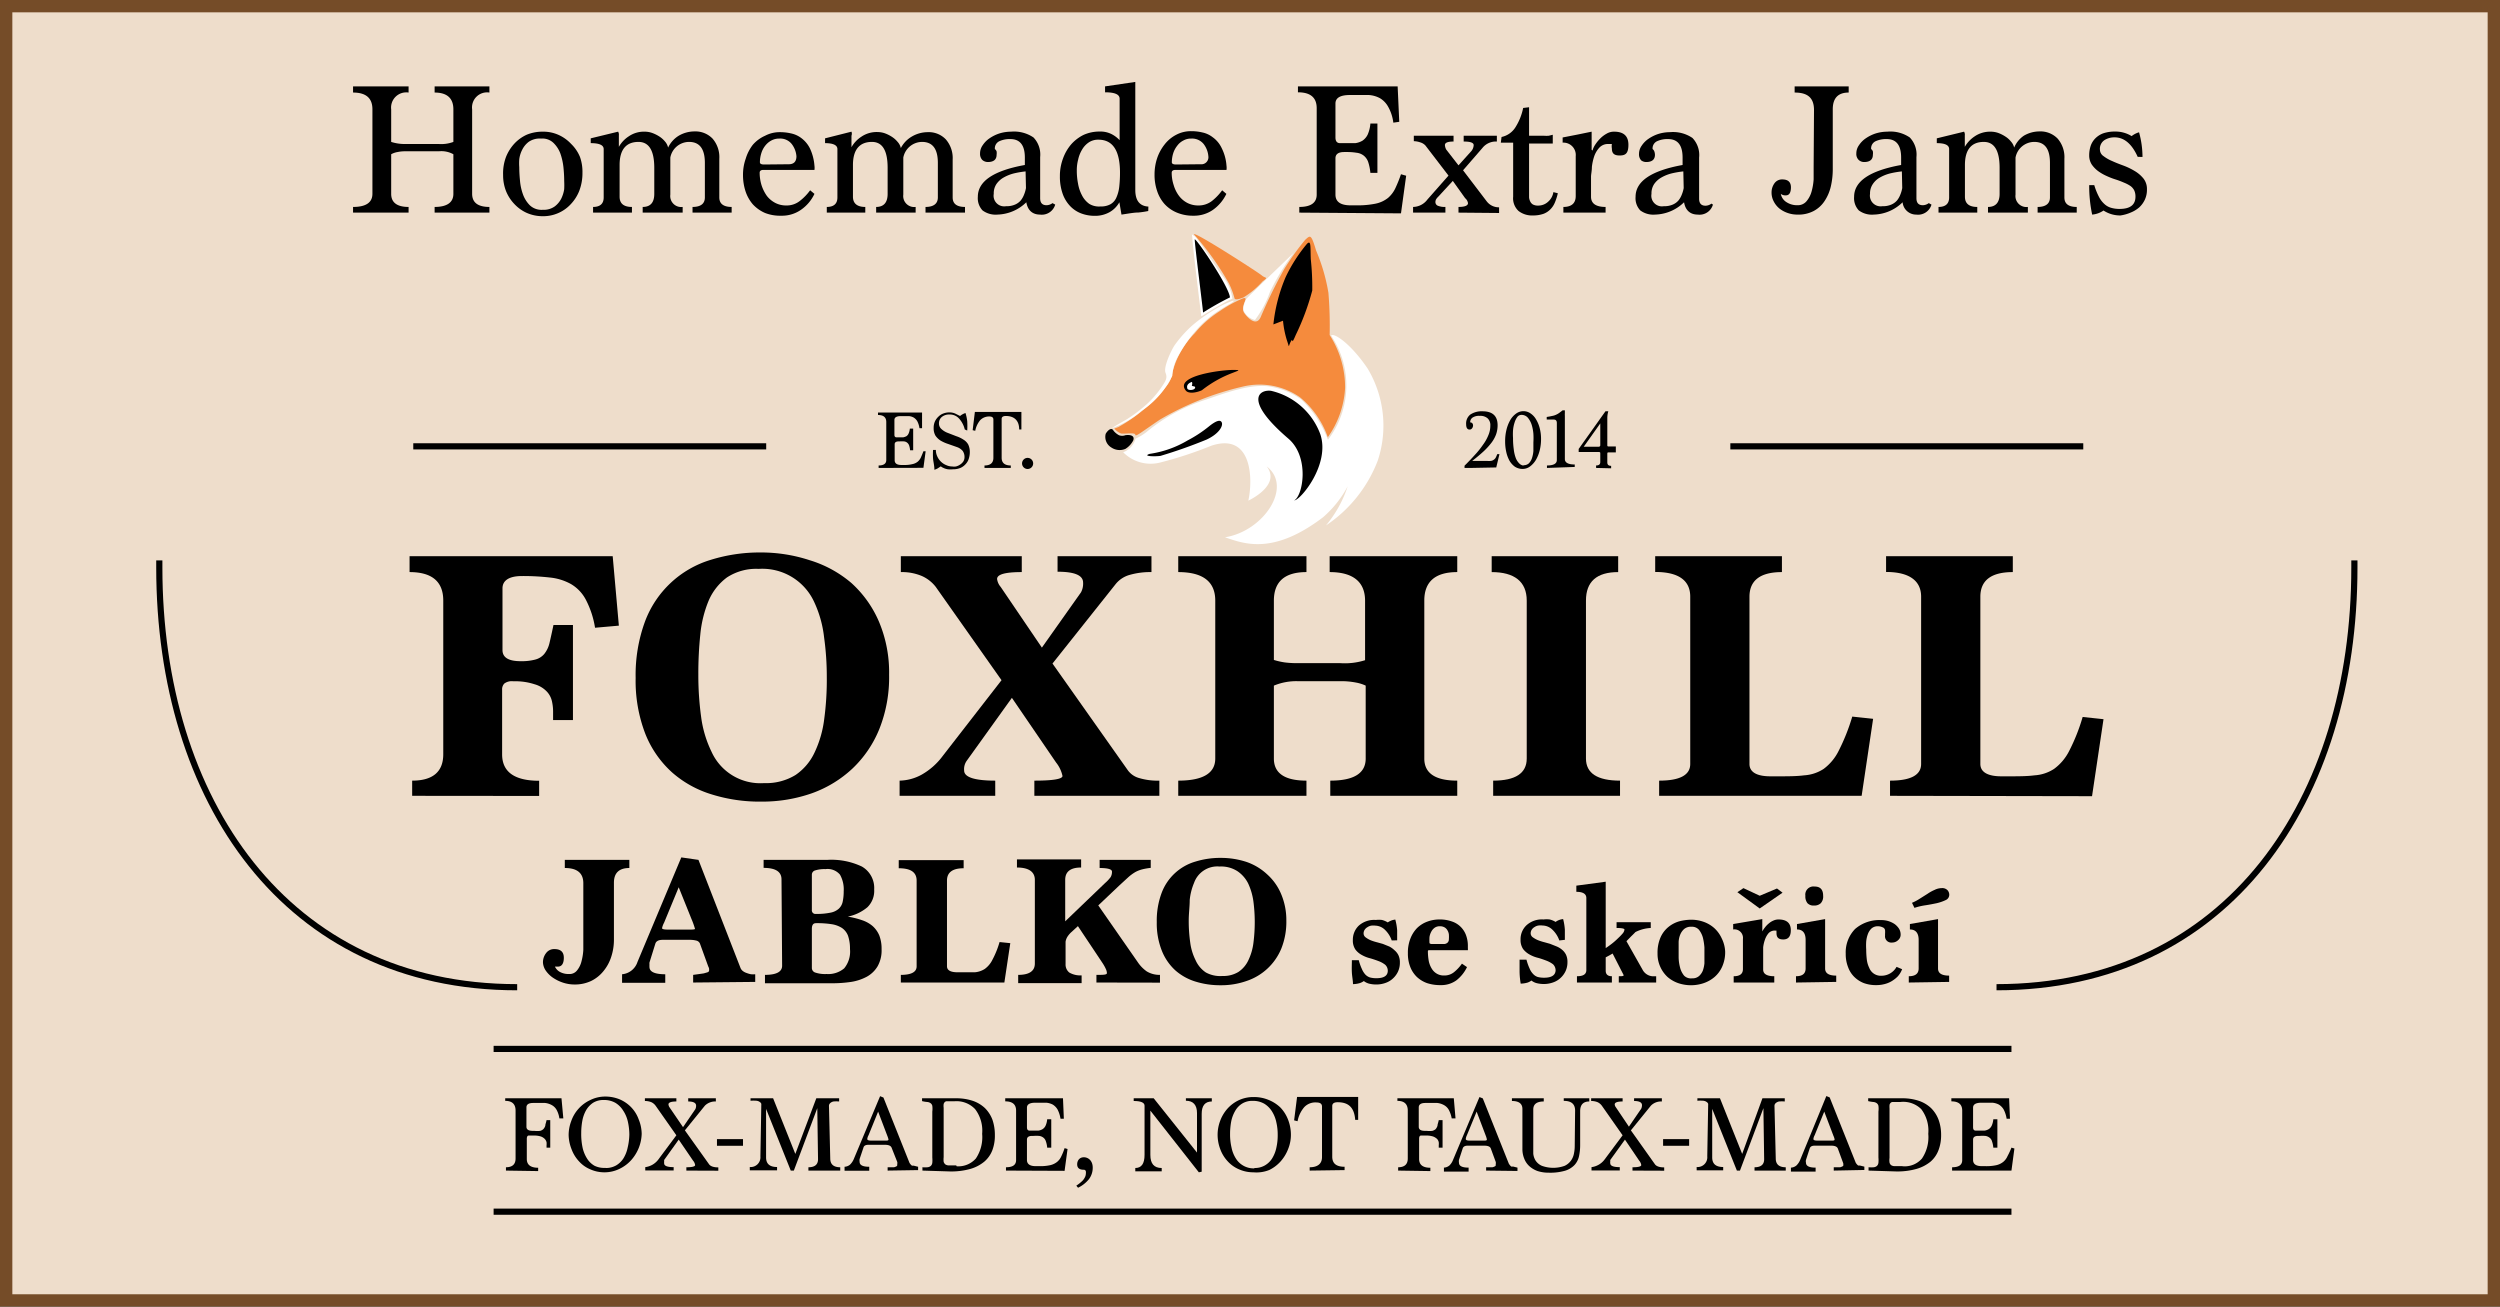 <svg xmlns="http://www.w3.org/2000/svg" viewBox="0 0 202.59 105.88"><rect x="0" y="0" width="202.59" height="105.88" fill="#333333" stroke="none"/><defs><style>.f12f6fc1-0357-4da9-8860-cfa6da4a142f{fill:#eeddcb;stroke:#754c28;}.a246c993-5502-4d80-bc2b-8c0b55900cd1,.f12f6fc1-0357-4da9-8860-cfa6da4a142f{stroke-miterlimit:10;}.a246c993-5502-4d80-bc2b-8c0b55900cd1{fill:none;stroke:#000;stroke-width:0.5px;}.b3c1538d-e213-422b-8581-23d4d4cbd85f{fill:#fff;}.a503b75f-8dd1-4c4d-9b0d-01c0adb0b72d{fill:#f58b3d;}</style></defs><title>Datový zdroj 7</title><g id="b0ff78b0-304d-4e4b-abbc-f077dc42280b" data-name="Vrstva 2"><g id="a2d8e083-578c-418b-a13b-95e9b8b562e6" data-name="Layer 1"><rect class="f12f6fc1-0357-4da9-8860-cfa6da4a142f" x="0.5" y="0.5" width="201.59" height="104.88"/><path d="M47.27,71.57q0-1.23-1.5-1.23v-.66H51v.66c-.83,0-1.25.4-1.25,1.19v4.58a4.42,4.42,0,0,1-.22,1.43,3.48,3.48,0,0,1-.64,1.17,2.92,2.92,0,0,1-1,.79,3.09,3.09,0,0,1-1.34.28,3,3,0,0,1-.86-.13,3.24,3.24,0,0,1-.82-.38,2.23,2.23,0,0,1-.61-.57A1.29,1.29,0,0,1,44,78a1.2,1.2,0,0,1,.25-.76.8.8,0,0,1,.68-.33c.51,0,.76.24.76.7s-.16.72-.48.72l-.24,0a.94.94,0,0,0,.42.44,1.47,1.47,0,0,0,.72.16.76.76,0,0,0,.65-.29,1.85,1.85,0,0,0,.36-.73,4.51,4.51,0,0,0,.15-.94c0-.34,0-.65,0-.94Z"/><path d="M56.17,79.62V79l.44-.06.42-.06.31-.09q.12-.06.12-.12a.68.68,0,0,0,0-.17c0-.06-.05-.14-.08-.22l-.66-1.82a.42.42,0,0,0-.3-.24,2.07,2.07,0,0,0-.5-.06H53.7c-.32,0-.52.1-.59.3L52.63,78a.85.85,0,0,0,0,.17,1.11,1.11,0,0,0,0,.19c0,.39.43.59,1.28.59v.69h-3.5v-.69a1.45,1.45,0,0,0,1.25-1l3.55-8.47,1.39.2L60,78.42a.6.6,0,0,0,.2.27,1,1,0,0,0,.31.16,2,2,0,0,0,.35.1,2.15,2.15,0,0,0,.34,0v.62ZM55,71.9l-1.18,2.86a1.77,1.77,0,0,0-.17.45c0,.08.15.12.46.12h1.85q.36,0,.36-.06a6.68,6.68,0,0,0-.29-.81Z"/><path d="M63.33,71.26c0-.62-.48-.93-1.45-.93v-.65h5.17a5.74,5.74,0,0,1,2.79.54,2,2,0,0,1,1,1.86,1.85,1.85,0,0,1-.55,1.44,3.58,3.58,0,0,1-1.59.76,6.77,6.77,0,0,1,1.16.29,2.54,2.54,0,0,1,.86.48,2.14,2.14,0,0,1,.54.77,3,3,0,0,1,.18,1.1,2.61,2.61,0,0,1-.32,1.38,2.32,2.32,0,0,1-.88.85,4,4,0,0,1-1.27.42,10.41,10.41,0,0,1-1.51.11l-2.6,0-2.87,0V79c.93,0,1.39-.25,1.39-.74Zm2.46,2.47a.29.29,0,0,0,.33.33,5.35,5.35,0,0,0,1.17-.1,1.39,1.39,0,0,0,.68-.32,1.07,1.07,0,0,0,.32-.58,4,4,0,0,0,.08-.84,2.44,2.44,0,0,0-.3-1.34,1.31,1.31,0,0,0-1.18-.45,2.48,2.48,0,0,0-.85.11.36.36,0,0,0-.25.34Zm0,4.72a.39.39,0,0,0,.27.36,2.5,2.5,0,0,0,.92.12,2,2,0,0,0,1.43-.46,2.14,2.14,0,0,0,.47-1.56,3.24,3.24,0,0,0-.16-1.08,1.35,1.35,0,0,0-.49-.63,2.18,2.18,0,0,0-.86-.31,7.64,7.64,0,0,0-1.25-.08c-.22,0-.33.15-.33.46Z"/><path d="M73,79.62V79c.85,0,1.28-.23,1.28-.69V71.36c0-.68-.48-1-1.45-1v-.66h5.26v.66q-1.35,0-1.35,1V78.3c0,.33.29.49.87.49h.26c.44,0,.81,0,1.12,0a1.77,1.77,0,0,0,.81-.27,2,2,0,0,0,.62-.74A7.32,7.32,0,0,0,81,76.34l.87.09-.48,3.19Z"/><path d="M88.85,79.62V79c.57,0,.85,0,.85-.15a.89.89,0,0,0-.07-.29,3.5,3.5,0,0,0-.28-.51l-2-3-.58.53a2,2,0,0,0-.27.33,1.11,1.11,0,0,0-.15.4v1.81a.83.83,0,0,0,.3.69,1.76,1.76,0,0,0,1,.23v.63H82.51V79c.9,0,1.35-.31,1.35-.92V71.3c0-.64-.48-1-1.45-1v-.66h5.2v.66q-1.29,0-1.29,1v3.36l3.23-3.1a3,3,0,0,0,.45-.48.83.83,0,0,0,.11-.45c0-.19-.34-.29-1-.29v-.66h4.14v.65a4.87,4.87,0,0,0-.69.12,2.41,2.41,0,0,0-.56.22,3.59,3.59,0,0,0-.56.41l-.73.67L89,73.37,92.22,78a2.86,2.86,0,0,0,.71.72A2,2,0,0,0,94,79v.63Z"/><path d="M104.24,74.6a5.83,5.83,0,0,1-.4,2.25A4.62,4.62,0,0,1,101,79.5a6.17,6.17,0,0,1-2.1.34,6.69,6.69,0,0,1-2-.29,4.43,4.43,0,0,1-1.65-.91,4.31,4.31,0,0,1-1.1-1.6,6,6,0,0,1-.41-2.32,6.39,6.39,0,0,1,.39-2.35,4.17,4.17,0,0,1,2.74-2.55,6.79,6.79,0,0,1,2.06-.3,6.63,6.63,0,0,1,2.06.32,4.67,4.67,0,0,1,1.68,1,4.44,4.44,0,0,1,1.14,1.59A5.41,5.41,0,0,1,104.24,74.6Zm-5.18,4.49a2.34,2.34,0,0,0,1.3-.33,2.3,2.3,0,0,0,.8-.94,4.54,4.54,0,0,0,.41-1.39,13.33,13.33,0,0,0,.11-1.72,13,13,0,0,0-.11-1.67,5.06,5.06,0,0,0-.42-1.44,2.59,2.59,0,0,0-.87-1,2.44,2.44,0,0,0-1.45-.38,2,2,0,0,0-2.07,1.33,4.72,4.72,0,0,0-.35,1.39c0,.53-.08,1.08-.08,1.66a12.31,12.31,0,0,0,.12,1.77,4.45,4.45,0,0,0,.43,1.43,2.36,2.36,0,0,0,.83,1A2.41,2.41,0,0,0,99.06,79.09Z"/><path d="M112.78,76.21a2.19,2.19,0,0,0-.6-.91,1.17,1.17,0,0,0-.72-.29,1.37,1.37,0,0,0-.34,0,.79.79,0,0,0-.3.12.66.66,0,0,0-.23.21.54.54,0,0,0-.09.31.4.4,0,0,0,.18.32,1.94,1.94,0,0,0,.43.24,4.48,4.48,0,0,0,.52.16l.43.12.52.21A1.74,1.74,0,0,1,113,77a1.26,1.26,0,0,1,.32.4,1.34,1.34,0,0,1,.12.6,1.7,1.7,0,0,1-.15.73,1.76,1.76,0,0,1-.41.56,1.66,1.66,0,0,1-.6.36,2.2,2.2,0,0,1-.73.13,2.43,2.43,0,0,1-.61-.07,1.19,1.19,0,0,1-.42-.21,1.2,1.2,0,0,1-.34.17,2.06,2.06,0,0,1-.54.08c0-.29-.07-.6-.09-.94s0-.69,0-1h.56a4.08,4.08,0,0,0,.25.71,1.58,1.58,0,0,0,.28.45.91.91,0,0,0,.38.24,2,2,0,0,0,.52.06c.59,0,.9-.19.92-.57a.66.66,0,0,0-.21-.52,2,2,0,0,0-.52-.29c-.21-.08-.44-.16-.68-.23a2.61,2.61,0,0,1-.69-.27,1.59,1.59,0,0,1-.52-.44,1.29,1.29,0,0,1-.21-.78,1.58,1.58,0,0,1,.47-1.15,1.87,1.87,0,0,1,1.39-.47,2,2,0,0,1,.5,0,1.7,1.7,0,0,1,.47.2,1.17,1.17,0,0,1,.23-.13,1.16,1.16,0,0,1,.38-.1,4.71,4.71,0,0,1,.15.86c0,.28,0,.55,0,.82Z"/><path d="M118.88,78.37a3,3,0,0,1-.87,1.08,2.1,2.1,0,0,1-1.27.38,3.42,3.42,0,0,1-1.09-.16,2.39,2.39,0,0,1-.83-.5,2.26,2.26,0,0,1-.54-.82,2.93,2.93,0,0,1-.19-1.11,3.06,3.06,0,0,1,.2-1.17,2.52,2.52,0,0,1,.54-.86,2.34,2.34,0,0,1,.82-.52,2.79,2.79,0,0,1,1-.18,2.88,2.88,0,0,1,1,.16,1.83,1.83,0,0,1,1.16,1.14,2.48,2.48,0,0,1,.14.87v.15a.91.91,0,0,1,0,.17h-3.11c-.08,0-.13,0-.13.1a4.69,4.69,0,0,0,.07.77,1.91,1.91,0,0,0,.24.62,1.15,1.15,0,0,0,.41.41,1.11,1.11,0,0,0,.6.15,1.23,1.23,0,0,0,.81-.28,3.39,3.39,0,0,0,.63-.68ZM117,76.5a.44.44,0,0,0,.29-.1.35.35,0,0,0,.12-.28,2.59,2.59,0,0,0,0-.41.87.87,0,0,0-.12-.33.63.63,0,0,0-.23-.23.74.74,0,0,0-.38-.09.7.7,0,0,0-.42.12.91.91,0,0,0-.27.31,1.34,1.34,0,0,0-.15.44,4,4,0,0,0,0,.5s.06.07.18.07Z"/><path d="M126.36,76.21a2.19,2.19,0,0,0-.6-.91A1.17,1.17,0,0,0,125,75a1.24,1.24,0,0,0-.33,0,.77.77,0,0,0-.31.12.66.66,0,0,0-.23.21.54.54,0,0,0-.09.31.4.4,0,0,0,.18.32,2,2,0,0,0,.44.24,4.32,4.32,0,0,0,.51.16l.43.12.53.21a1.68,1.68,0,0,1,.45.27,1.26,1.26,0,0,1,.32.4,1.34,1.34,0,0,1,.12.6,1.7,1.7,0,0,1-.15.73,1.76,1.76,0,0,1-.41.56,1.66,1.66,0,0,1-.6.36,2.2,2.2,0,0,1-.73.13,2.43,2.43,0,0,1-.61-.07,1.19,1.19,0,0,1-.42-.21,1.14,1.14,0,0,1-.33.17,2.21,2.21,0,0,1-.54.08,6.67,6.67,0,0,1-.09-.94c0-.34,0-.69,0-1h.56a4.08,4.08,0,0,0,.25.71,1.4,1.4,0,0,0,.29.45.88.88,0,0,0,.37.24,2,2,0,0,0,.52.06q.88,0,.93-.57a.69.69,0,0,0-.21-.52,2.21,2.21,0,0,0-.53-.29c-.21-.08-.43-.16-.68-.23a2.61,2.61,0,0,1-.69-.27,1.69,1.69,0,0,1-.52-.44,1.29,1.29,0,0,1-.21-.78,1.55,1.55,0,0,1,.48-1.15,1.85,1.85,0,0,1,1.38-.47,2,2,0,0,1,.5,0,1.64,1.64,0,0,1,.48.2,1.06,1.06,0,0,1,.22-.13,1.23,1.23,0,0,1,.39-.1,4.66,4.66,0,0,1,.14.86c0,.28,0,.55,0,.82Z"/><path d="M131.18,79.62v-.51c.24,0,.37,0,.4-.08l-.9-1.76-.26.15-.3.16v1.08c0,.3.17.45.5.45v.51h-2.83v-.51c.51,0,.76-.16.76-.5V72.77c0-.33-.27-.5-.81-.5v-.5l2.38-.32v5.38c.14-.09.31-.21.49-.35a5.19,5.19,0,0,0,.49-.43,4.75,4.75,0,0,0,.39-.4.59.59,0,0,0,.15-.32c0-.08-.21-.13-.64-.13v-.47h2.77v.47a3.06,3.06,0,0,0-1.24.33q-.14.15-.33.33l-.4.41,1.3,2.3a1,1,0,0,0,.78.54h.33v.51Z"/><path d="M139.8,77.1a2.87,2.87,0,0,1-.24,1.23,2.39,2.39,0,0,1-.63.85,2.68,2.68,0,0,1-.87.49,3.21,3.21,0,0,1-2.06,0,2.64,2.64,0,0,1-.88-.51,2.54,2.54,0,0,1-.58-.82,2.51,2.51,0,0,1-.22-1.08,3.1,3.1,0,0,1,.24-1.29,2.27,2.27,0,0,1,.63-.84,2.46,2.46,0,0,1,.89-.47,4,4,0,0,1,1-.13,3,3,0,0,1,1,.18,2.6,2.6,0,0,1,.85.51,2.57,2.57,0,0,1,.59.82A2.67,2.67,0,0,1,139.8,77.1Zm-2.68,2.18a.8.8,0,0,0,.57-.19,1.21,1.21,0,0,0,.31-.46,2.66,2.66,0,0,0,.12-.56c0-.19,0-.35,0-.48s0-.51,0-.81A5,5,0,0,0,138,76a1.8,1.8,0,0,0-.32-.65.75.75,0,0,0-.61-.25.85.85,0,0,0-.6.19,1.23,1.23,0,0,0-.32.47,1.81,1.81,0,0,0-.12.56c0,.19,0,.35,0,.46s0,.52,0,.82a3.52,3.52,0,0,0,.12.82,1.67,1.67,0,0,0,.32.64A.78.78,0,0,0,137.12,79.28Z"/><path d="M140.49,79.62v-.51c.5,0,.75-.19.75-.58V76.09a.69.69,0,0,0-.79-.77v-.44l2.36-.4v1a2.1,2.1,0,0,1,.22-.33,1.87,1.87,0,0,1,.31-.32,1.43,1.43,0,0,1,.37-.23,1,1,0,0,1,.41-.09q1,0,1,.87c0,.5-.2.75-.61.75s-.55-.18-.55-.53v-.09a.31.31,0,0,1,0-.1h-.12a.67.67,0,0,0-.52.21,1.58,1.58,0,0,0-.29.51,2.84,2.84,0,0,0-.15.64c0,.22,0,.4,0,.56v1.24c0,.36.31.54.9.54v.51Zm2.11-6-1.81-1.32.49-.33,1.32.62L144,72l.45.34Z"/><path d="M145.54,79.62v-.51q.78,0,.78-.63V76.17c0-.56-.23-.85-.7-.85v-.44l2.28-.4v4c0,.39.3.58.9.58v.51ZM147,73.38a.66.66,0,0,1-.53-.19.88.88,0,0,1-.17-.6.66.66,0,0,1,.74-.75c.47,0,.7.25.7.75a.79.79,0,0,1-.19.6A.74.74,0,0,1,147,73.38Z"/><path d="M154.14,78.54a1.83,1.83,0,0,1-.36.59,2.49,2.49,0,0,1-.52.4,2.19,2.19,0,0,1-.6.23,2.6,2.6,0,0,1-.61.07,2.86,2.86,0,0,1-1-.16,2.27,2.27,0,0,1-.78-.5,2.12,2.12,0,0,1-.51-.8,2.86,2.86,0,0,1-.19-1.09,2.71,2.71,0,0,1,.76-2,3,3,0,0,1,2.11-.72,2,2,0,0,1,.58.08,2,2,0,0,1,.51.24,1.45,1.45,0,0,1,.36.38.91.91,0,0,1,.13.48.57.57,0,0,1-.21.45.68.68,0,0,1-.48.19.51.51,0,0,1-.57-.59.8.8,0,0,1,0-.16,1.68,1.68,0,0,0,0-.2.29.29,0,0,0-.19-.28.93.93,0,0,0-.4-.09.76.76,0,0,0-.5.17,1.19,1.19,0,0,0-.3.45,2.36,2.36,0,0,0-.14.61,4.82,4.82,0,0,0,0,.65,7,7,0,0,0,.05.83,2.11,2.11,0,0,0,.2.67,1,1,0,0,0,1,.63,1.4,1.4,0,0,0,1.21-.72Z"/><path d="M154.68,79.62v-.51c.53,0,.8-.21.8-.63V76.17c0-.56-.24-.85-.71-.85v-.44l2.28-.4v4c0,.39.3.58.9.58v.51Zm.26-6.46a3.92,3.92,0,0,0,.64-.34l.62-.39a3.35,3.35,0,0,1,.58-.32,1.3,1.3,0,0,1,.57-.14.58.58,0,0,1,.47.17.55.55,0,0,1,.14.37.47.47,0,0,1-.29.43,3.54,3.54,0,0,1-.72.25c-.29.06-.59.12-.92.17a5.07,5.07,0,0,0-.89.21Z"/><path d="M35.22,17.23v-.46c1,0,1.52-.36,1.52-1.06V12.5a2,2,0,0,0-1.17-.24H32.81a2.81,2.81,0,0,0-.59.06,1.61,1.61,0,0,0-.52.18v3.21c0,.7.47,1.06,1.41,1.06v.46h-4.5v-.46c1.05,0,1.57-.36,1.57-1.07V8.86c0-.91-.52-1.36-1.57-1.36V7h4.5V7.5A1.23,1.23,0,0,0,31.7,8.86V11.5a3.59,3.59,0,0,0,1.11.17h2.76a2.8,2.8,0,0,0,1.17-.17V8.86c0-.9-.51-1.36-1.52-1.36V7h4.44V7.5a1.22,1.22,0,0,0-1.4,1.36V15.7c0,.71.46,1.07,1.4,1.07v.46Z"/><path d="M44,17.52a3.18,3.18,0,0,1-1.32-.27,3.14,3.14,0,0,1-1-.72A3.29,3.29,0,0,1,41,15.47a3.51,3.51,0,0,1-.23-1.29A3.78,3.78,0,0,1,41,12.73a3.5,3.5,0,0,1,.7-1.11,3.15,3.15,0,0,1,1-.71A3.38,3.38,0,0,1,44,10.67a3,3,0,0,1,1.28.27,3.16,3.16,0,0,1,1,.72A3.12,3.12,0,0,1,47,12.72,3.63,3.63,0,0,1,47.2,14a4,4,0,0,1-.26,1.47,3.37,3.37,0,0,1-.71,1.1,3,3,0,0,1-1,.7A3,3,0,0,1,44,17.52ZM44,17a1.51,1.51,0,0,0,.95-.27,1.86,1.86,0,0,0,.53-.63,2.65,2.65,0,0,0,.24-.77,6.25,6.25,0,0,0,0-.66q0-.51-.06-1.11a5,5,0,0,0-.25-1.12,2.33,2.33,0,0,0-.56-.86,1.29,1.29,0,0,0-1-.35,1.57,1.57,0,0,0-1,.26,1.8,1.8,0,0,0-.53.64,2.3,2.3,0,0,0-.24.77,4.25,4.25,0,0,0,0,.65q0,.51.06,1.11a4.27,4.27,0,0,0,.25,1.12,2.37,2.37,0,0,0,.56.87A1.38,1.38,0,0,0,44,17Z"/><path d="M56.12,17.23v-.46c.66,0,1-.26,1-.77V13.2c0-1.14-.43-1.7-1.28-1.7a1.55,1.55,0,0,0-1.52,1.27v3a.89.89,0,0,0,1,1v.46H52.08v-.46c.63,0,.94-.36.94-1.06V13.6c0-1.4-.43-2.1-1.28-2.1-1,0-1.53.62-1.53,1.87v2.57c0,.55.33.83,1,.83v.46H48.06v-.46c.57,0,.86-.26.86-.77V12.08q0-.48-1.05-.48v-.39l2.22-.54a.47.47,0,0,1,.06.3v.93a2.45,2.45,0,0,1,.8-.85,2.17,2.17,0,0,1,1.3-.38,1.83,1.83,0,0,1,.59.1,2.94,2.94,0,0,1,.59.29,2,2,0,0,1,.46.41,1.09,1.09,0,0,1,.25.49A2.26,2.26,0,0,1,55,11a2.53,2.53,0,0,1,1.27-.35,1.93,1.93,0,0,1,1.47.58,2.29,2.29,0,0,1,.55,1.64V16c0,.51.34.77,1,.77v.46Z"/><path d="M66,15.71A3.24,3.24,0,0,1,64.91,17a2.68,2.68,0,0,1-1.6.48A3.35,3.35,0,0,1,62,17.26a2.94,2.94,0,0,1-1-.71,3.13,3.13,0,0,1-.59-1.06,4.28,4.28,0,0,1-.2-1.31,3.89,3.89,0,0,1,.22-1.32A3.48,3.48,0,0,1,61,11.74,2.83,2.83,0,0,1,62,11a2.54,2.54,0,0,1,1.23-.29,3.94,3.94,0,0,1,.87.1,2.11,2.11,0,0,1,.85.39,2.36,2.36,0,0,1,.69.84A4,4,0,0,1,66,13.43a1.22,1.22,0,0,1,0,.34H61.85c-.19,0-.29.08-.29.23a3.49,3.49,0,0,0,.15,1,3.21,3.21,0,0,0,.43.87,2.07,2.07,0,0,0,.68.57,1.89,1.89,0,0,0,.89.21,1.71,1.71,0,0,0,1.11-.37,4.23,4.23,0,0,0,.83-.86Zm-2.08-2.4c.41,0,.62-.22.62-.65a1.86,1.86,0,0,0-.39-1,1.19,1.19,0,0,0-1-.43,1.31,1.31,0,0,0-.65.16,1.57,1.57,0,0,0-.5.43,1.85,1.85,0,0,0-.31.61,2.46,2.46,0,0,0-.11.72c0,.12.11.18.34.18Z"/><path d="M75,17.23v-.46c.65,0,1-.26,1-.77V13.2c0-1.14-.43-1.7-1.28-1.7a1.56,1.56,0,0,0-1.52,1.27v3a.89.89,0,0,0,1,1v.46H71v-.46c.62,0,.93-.36.93-1.06V13.6c0-1.4-.42-2.1-1.27-2.1-1,0-1.54.62-1.54,1.87v2.57c0,.55.34.83,1,.83v.46H67v-.46c.57,0,.86-.26.86-.77V12.08c0-.32-.35-.48-1-.48v-.39L69,10.67A.47.47,0,0,1,69,11v.93a2.45,2.45,0,0,1,.8-.85,2.2,2.2,0,0,1,1.31-.38,1.87,1.87,0,0,1,.59.1,2.86,2.86,0,0,1,.58.29,2,2,0,0,1,.46.41A1.09,1.09,0,0,1,73,12a2.32,2.32,0,0,1,.9-.94,2.56,2.56,0,0,1,1.27-.35,1.91,1.91,0,0,1,1.47.58,2.3,2.3,0,0,1,.56,1.64V16c0,.51.33.77,1,.77v.46Z"/><path d="M85.51,16.58a1.13,1.13,0,0,1-1.23.81c-.59,0-1-.33-1.11-1a3.48,3.48,0,0,1-2.35,1,1.77,1.77,0,0,1-1.2-.34,1.44,1.44,0,0,1-.38-1.1q0-1.89,3.81-2.58v-.6c0-1-.39-1.5-1.18-1.5a2,2,0,0,0-.88.17.64.64,0,0,0-.37.64.4.4,0,0,1,.14.19.86.86,0,0,1,0,.27c0,.39-.24.59-.71.59a.68.68,0,0,1-.45-.17.71.71,0,0,1-.18-.53,1.14,1.14,0,0,1,.22-.67,2,2,0,0,1,.56-.56,3.13,3.13,0,0,1,.8-.39,3.22,3.22,0,0,1,.93-.14,2.8,2.8,0,0,1,1.82.47,2,2,0,0,1,.54,1.59v3.33c0,.38.17.57.52.57a.83.83,0,0,0,.48-.17Zm-2.4-2.69a7.38,7.38,0,0,0-.94.16,3.27,3.27,0,0,0-.83.33,1.77,1.77,0,0,0-.59.53,1.35,1.35,0,0,0-.22.8.86.86,0,0,0,1,1,1.69,1.69,0,0,0,.72-.13,1.27,1.27,0,0,0,.47-.34,1.75,1.75,0,0,0,.27-.48,2.55,2.55,0,0,0,.15-.52Z"/><path d="M93.05,17.1a7.23,7.23,0,0,1-.79.12c-.37,0-.82.09-1.38.17l-.17-1a2.09,2.09,0,0,1-.79.8,2.38,2.38,0,0,1-1.2.3,3.09,3.09,0,0,1-1.09-.19,2.41,2.41,0,0,1-.89-.58,2.79,2.79,0,0,1-.62-1,4.14,4.14,0,0,1-.23-1.44,4,4,0,0,1,.25-1.43,3.68,3.68,0,0,1,.67-1.16,3.32,3.32,0,0,1,1-.76,3.11,3.11,0,0,1,1.29-.27,2,2,0,0,1,1,.22,2.36,2.36,0,0,1,.63.48V8c0-.35-.39-.52-1.18-.52V7L92,6.64C92,7,92,7.46,92,8s0,1,0,1.6v5.79c0,.86.35,1.31,1.06,1.35Zm-3.87-.37a1.57,1.57,0,0,0,.81-.18,1.13,1.13,0,0,0,.48-.55,2.9,2.9,0,0,0,.23-.87A10.3,10.3,0,0,0,90.76,14c0-1.79-.58-2.68-1.75-2.68a1.35,1.35,0,0,0-.78.22,1.77,1.77,0,0,0-.54.58,2.64,2.64,0,0,0-.32.81,3.39,3.39,0,0,0-.11.89,5.36,5.36,0,0,0,.1,1.06,3.13,3.13,0,0,0,.32.95,1.9,1.9,0,0,0,.59.69A1.5,1.5,0,0,0,89.18,16.73Z"/><path d="M99.38,15.71A3.34,3.34,0,0,1,98.3,17a2.68,2.68,0,0,1-1.6.48,3.35,3.35,0,0,1-1.35-.26,2.81,2.81,0,0,1-1-.71,3,3,0,0,1-.59-1.06,4,4,0,0,1-.2-1.31,4.15,4.15,0,0,1,.21-1.32,3.68,3.68,0,0,1,.61-1.12,2.83,2.83,0,0,1,.94-.78,2.54,2.54,0,0,1,1.23-.29,3.81,3.81,0,0,1,.87.1,2.05,2.05,0,0,1,.85.39A2.26,2.26,0,0,1,99,12a3.75,3.75,0,0,1,.39,1.43,1.21,1.21,0,0,1,0,.34H95.25c-.2,0-.3.08-.3.23a3.19,3.19,0,0,0,.16,1,2.72,2.72,0,0,0,.43.87,2,2,0,0,0,.67.57,1.91,1.91,0,0,0,.89.21,1.76,1.76,0,0,0,1.12-.37,4.47,4.47,0,0,0,.82-.86Zm-2.09-2.4a.57.57,0,0,0,.63-.65,1.86,1.86,0,0,0-.39-1,1.21,1.21,0,0,0-1-.43,1.24,1.24,0,0,0-.64.16,1.38,1.38,0,0,0-.5.43,1.87,1.87,0,0,0-.32.61,2.46,2.46,0,0,0-.11.72c0,.12.12.18.34.18Z"/><path d="M105.29,17.23v-.46c.94,0,1.41-.34,1.41-1v-7c0-.86-.5-1.29-1.52-1.29V7h8.08l.13,2.87-.48.07a3.48,3.48,0,0,0-.42-1.29,1.83,1.83,0,0,0-.66-.69,2.2,2.2,0,0,0-.9-.26c-.34,0-.71,0-1.11,0h-.43q-1.17,0-1.17.69v2.75c0,.31.13.46.37.46h.53c.25,0,.49,0,.71,0a1.54,1.54,0,0,0,.58-.2,1.27,1.27,0,0,0,.42-.49,2.75,2.75,0,0,0,.22-.9h.57v4h-.57a4,4,0,0,0-.18-.89,1.15,1.15,0,0,0-.36-.51,1.13,1.13,0,0,0-.57-.23,4.75,4.75,0,0,0-.82-.06h-.19c-.47,0-.71.17-.71.51v2.94q0,.87,1.23.87h.48a7.29,7.29,0,0,0,1.56-.14,2.4,2.4,0,0,0,1-.47,2.37,2.37,0,0,0,.59-.79,10.81,10.81,0,0,0,.45-1.12l.42.12-.42,3.05Z"/><path d="M118.19,17.23v-.46c.52,0,.77-.11.77-.31a.65.65,0,0,0-.23-.4l-1-1.4-1.18,1.28a1.09,1.09,0,0,0-.18.22.51.51,0,0,0-.05.22.32.32,0,0,0,.19.29,1.49,1.49,0,0,0,.62.1v.46h-2.62v-.46a1.47,1.47,0,0,0,1.16-.6l1.71-1.94-1.87-2.44a.94.94,0,0,0-.44-.26,1.71,1.71,0,0,0-.5-.09V11h3.22v.47c-.47,0-.7.09-.7.29a.9.9,0,0,0,.1.35l1,1.29,1-1.11a.8.8,0,0,0,.23-.53c0-.2-.27-.29-.81-.29V11h2.69v.47a1.39,1.39,0,0,0-1.17.52l-1.57,1.81,1.92,2.52a1.23,1.23,0,0,0,1,.48v.46Z"/><path d="M126.24,15.66a4.48,4.48,0,0,1-.23.73,1.7,1.7,0,0,1-.37.57,1.52,1.52,0,0,1-.57.37,2.52,2.52,0,0,1-.82.13,1.8,1.8,0,0,1-1.19-.36,1.4,1.4,0,0,1-.44-1.16V11.56h-1l.06-.46a1.75,1.75,0,0,0,1.14-.81,4.6,4.6,0,0,0,.61-1.54l.48-.06V11h1.21a2.29,2.29,0,0,0,.39,0l.32-.08v.71h-1.92v4c0,.12,0,.24,0,.36a.9.9,0,0,0,.09.33.58.58,0,0,0,.22.25.86.86,0,0,0,.43.09,1.17,1.17,0,0,0,.8-.31,1.29,1.29,0,0,0,.43-.78Z"/><path d="M126.69,17.23v-.46c.66,0,1-.3,1-.88V12.66a1,1,0,0,0-1.06-1.1v-.42l1.18-.23,1.17-.24v1.47l.07.06a1.63,1.63,0,0,1,.21-.46,3,3,0,0,1,.4-.5,2.25,2.25,0,0,1,.52-.4,1.16,1.16,0,0,1,.62-.17c.77,0,1.16.35,1.16,1.06s-.24.87-.71.87-.63-.19-.63-.57a1.06,1.06,0,0,1,0-.36h-.28a.94.94,0,0,0-.73.29,2,2,0,0,0-.42.7,4.22,4.22,0,0,0-.19.87c0,.3-.06.56-.07.76v1.65c0,.55.39.83,1.18.83v.46Z"/><path d="M138.81,16.58a1.13,1.13,0,0,1-1.23.81c-.59,0-1-.33-1.11-1a3.48,3.48,0,0,1-2.35,1,1.77,1.77,0,0,1-1.2-.34,1.44,1.44,0,0,1-.38-1.1q0-1.89,3.81-2.58v-.6c0-1-.39-1.5-1.18-1.5a2,2,0,0,0-.88.17.64.64,0,0,0-.37.64.4.4,0,0,1,.14.19.86.86,0,0,1,.05.27c0,.39-.24.59-.71.59A.68.68,0,0,1,133,13a.71.71,0,0,1-.18-.53,1.14,1.14,0,0,1,.22-.67,2,2,0,0,1,.56-.56,3.13,3.13,0,0,1,.8-.39,3.22,3.22,0,0,1,.93-.14,2.8,2.8,0,0,1,1.82.47,2,2,0,0,1,.54,1.59v3.33c0,.38.17.57.52.57a.83.83,0,0,0,.48-.17Zm-2.4-2.69a7.38,7.38,0,0,0-.94.16,3.27,3.27,0,0,0-.83.33,1.77,1.77,0,0,0-.59.53,1.35,1.35,0,0,0-.22.8.86.86,0,0,0,1,1,1.69,1.69,0,0,0,.72-.13,1.27,1.27,0,0,0,.47-.34,1.75,1.75,0,0,0,.27-.48,2.55,2.55,0,0,0,.15-.52Z"/><path d="M147,8.92c0-1-.52-1.42-1.57-1.42V7h4.38V7.5c-.86,0-1.29.45-1.29,1.36v4.8a6.16,6.16,0,0,1-.16,1.46,3.61,3.61,0,0,1-.51,1.18,2.41,2.41,0,0,1-.88.8,2.64,2.64,0,0,1-1.31.29,2.34,2.34,0,0,1-.79-.13,2.28,2.28,0,0,1-.67-.36,1.81,1.81,0,0,1-.46-.57,1.52,1.52,0,0,1-.18-.73,1.27,1.27,0,0,1,.23-.74.75.75,0,0,1,.64-.32c.46,0,.7.21.7.64s-.14.65-.4.65a.59.59,0,0,1-.42-.12,1,1,0,0,0,.44.66,1.57,1.57,0,0,0,.91.26.91.91,0,0,0,.73-.32,2.07,2.07,0,0,0,.41-.78,4.72,4.72,0,0,0,.17-1c0-.37,0-.7,0-1Z"/><path d="M156.52,16.58a1.13,1.13,0,0,1-1.23.81,1.1,1.1,0,0,1-1.11-1,3.46,3.46,0,0,1-2.35,1,1.77,1.77,0,0,1-1.2-.34,1.44,1.44,0,0,1-.38-1.1q0-1.89,3.81-2.58v-.6q0-1.5-1.17-1.5a2.05,2.05,0,0,0-.89.17.64.64,0,0,0-.37.64.4.4,0,0,1,.14.19.86.86,0,0,1,0,.27c0,.39-.24.59-.71.59a.64.64,0,0,1-.44-.17.67.67,0,0,1-.19-.53,1.14,1.14,0,0,1,.22-.67,2,2,0,0,1,.56-.56,3.13,3.13,0,0,1,.8-.39,3.22,3.22,0,0,1,.93-.14,2.78,2.78,0,0,1,1.82.47,2,2,0,0,1,.54,1.59v3.33c0,.38.17.57.52.57a.83.83,0,0,0,.48-.17Zm-2.4-2.69a7.38,7.38,0,0,0-.94.16,3.27,3.27,0,0,0-.83.33,1.65,1.65,0,0,0-.58.53,1.35,1.35,0,0,0-.23.8.87.87,0,0,0,1,1,1.69,1.69,0,0,0,.72-.13,1.27,1.27,0,0,0,.47-.34,1.75,1.75,0,0,0,.27-.48,2.55,2.55,0,0,0,.15-.52Z"/><path d="M165.12,17.23v-.46c.65,0,1-.26,1-.77V13.2c0-1.14-.42-1.7-1.27-1.7a1.55,1.55,0,0,0-1.52,1.27v3a.89.89,0,0,0,1,1v.46h-3.23v-.46c.62,0,.94-.36.94-1.06V13.6c0-1.4-.43-2.1-1.28-2.1-1,0-1.53.62-1.53,1.87v2.57c0,.55.33.83,1,.83v.46h-3.14v-.46c.57,0,.86-.26.86-.77V12.08q0-.48-1-.48v-.39l2.21-.54a.47.47,0,0,1,.06.3v.93a2.55,2.55,0,0,1,.8-.85,2.22,2.22,0,0,1,1.31-.38,1.87,1.87,0,0,1,.59.1,2.86,2.86,0,0,1,.58.29,1.83,1.83,0,0,1,.46.41,1.11,1.11,0,0,1,.26.49A2.2,2.2,0,0,1,164,11a2.5,2.5,0,0,1,1.26-.35,1.94,1.94,0,0,1,1.48.58,2.29,2.29,0,0,1,.55,1.64V16c0,.51.33.77,1,.77v.46Z"/><path d="M173.23,12.71c-.47-1.05-1.1-1.58-1.87-1.58a1.5,1.5,0,0,0-.83.23.84.84,0,0,0-.36.77.64.64,0,0,0,.29.52,3.07,3.07,0,0,0,.7.4c.28.13.59.25.92.37a5.47,5.47,0,0,1,.91.44,2.63,2.63,0,0,1,.71.61,1.36,1.36,0,0,1,.28.88,1.9,1.9,0,0,1-.17.83,2,2,0,0,1-.46.63,2.46,2.46,0,0,1-.7.42,3.22,3.22,0,0,1-.82.23,2.47,2.47,0,0,1-1.37-.4,1.89,1.89,0,0,1-.92.33A11.32,11.32,0,0,1,169.3,15h.41a5.28,5.28,0,0,0,.37.93,2,2,0,0,0,.45.6,1.31,1.31,0,0,0,.55.31,2.4,2.4,0,0,0,.69.09c.85,0,1.28-.33,1.28-1a1.2,1.2,0,0,0-.1-.5,1,1,0,0,0-.31-.36,2.77,2.77,0,0,0-.52-.27,7,7,0,0,0-.72-.27q-.32-.1-.69-.27a3.76,3.76,0,0,1-.68-.39,2.3,2.3,0,0,1-.53-.55,1.35,1.35,0,0,1-.2-.73,2.43,2.43,0,0,1,.12-.77,1.61,1.61,0,0,1,.38-.61,1.77,1.77,0,0,1,.65-.41,3,3,0,0,1,1-.14,2.49,2.49,0,0,1,1.29.37,1.71,1.71,0,0,1,.6-.31,7.56,7.56,0,0,1,.28,2Z"/><path d="M41,94.86v-.27c.52,0,.78-.24.78-.71V90c0-.53-.28-.79-.84-.79V89h4.56l.15,1.63-.32,0a2,2,0,0,0-.23-.7,1,1,0,0,0-.39-.38,1.43,1.43,0,0,0-.54-.17c-.2,0-.44,0-.7,0h-.26c-.37,0-.55.12-.55.36v1.57q0,.33.51.33h.13a2,2,0,0,0,.47,0,.59.59,0,0,0,.26-.14.69.69,0,0,0,.16-.28c0-.12.07-.26.1-.45h.3V93h-.3v-.18a1.22,1.22,0,0,0,0-.26.6.6,0,0,0-.14-.26.83.83,0,0,0-.31-.2,1.75,1.75,0,0,0-.58-.08h-.41c-.1,0-.16.09-.16.27v1.63c0,.47.31.71.92.71v.27Z"/><path d="M49,95a2.77,2.77,0,0,1-1.16-.24,2.52,2.52,0,0,1-.92-.65,2.91,2.91,0,0,1-.61-1A3.3,3.3,0,0,1,46.08,92a3.21,3.21,0,0,1,.21-1.15,2.93,2.93,0,0,1,.59-1,2.89,2.89,0,0,1,.92-.69A2.73,2.73,0,0,1,49,88.86a3.09,3.09,0,0,1,1.2.22,2.85,2.85,0,0,1,.94.64,2.79,2.79,0,0,1,.62,1A3.18,3.18,0,0,1,52,91.88,3.35,3.35,0,0,1,51.16,94a3,3,0,0,1-.94.71A2.77,2.77,0,0,1,49,95Zm.07-.35a1.66,1.66,0,0,0,.86-.21,1.78,1.78,0,0,0,.59-.57,2.67,2.67,0,0,0,.34-.86A5.07,5.07,0,0,0,51,91.94a5,5,0,0,0-.11-1A2.66,2.66,0,0,0,50.5,90a1.9,1.9,0,0,0-.63-.63,1.84,1.84,0,0,0-.94-.23,1.57,1.57,0,0,0-.86.22,1.82,1.82,0,0,0-.57.6,2.74,2.74,0,0,0-.31.86,5.61,5.61,0,0,0-.09,1A5.29,5.29,0,0,0,47.21,93a2.8,2.8,0,0,0,.36.88,1.72,1.72,0,0,0,.61.59A1.79,1.79,0,0,0,49.06,94.64Z"/><path d="M55.62,94.86v-.27c.47,0,.71-.06.71-.18a.7.7,0,0,0-.17-.36L55,92.35,53.82,94s0,.09,0,.13a.66.66,0,0,0,0,.14c0,.21.25.31.77.31v.27h-2.3v-.27A1.57,1.57,0,0,0,53.32,94l1.49-2-1.67-2.38a.92.92,0,0,0-.35-.3,1.39,1.39,0,0,0-.53-.1V89h2.55v.26c-.43,0-.64.08-.64.24a.51.51,0,0,0,.09.24l1.09,1.6,1-1.46a.67.67,0,0,0,.06-.28c0-.22-.21-.34-.64-.34V89h2.24v.26a1.18,1.18,0,0,0-.89.34l-1.62,2,1.94,2.72c.12.19.38.28.77.28v.27Z"/><path d="M58.1,92.85v-.54h2.11v.54Z"/><path d="M65.51,94.86v-.27c.52,0,.78-.22.78-.65l-.06-4.14-1.9,5.06h-.25l-2-5,0,3.93c0,.52.29.78.89.78v.27H60.76v-.27a.79.79,0,0,0,.86-.86l.07-4v-.09a.9.9,0,0,0,0-.18.31.31,0,0,0-.12-.14.57.57,0,0,0-.27-.1,3,3,0,0,0-.48,0V89h1.83l1.8,4.51L66.15,89H68v.26a2.61,2.61,0,0,0-.46,0,.58.58,0,0,0-.25.12.36.36,0,0,0-.11.17,1.49,1.49,0,0,0,0,.21l.1,4.12c0,.47.27.71.81.71v.27Z"/><path d="M71.93,94.86v-.27l.27,0,.25,0a.75.75,0,0,0,.18-.07.12.12,0,0,0,.08-.09.87.87,0,0,1,0-.1.41.41,0,0,0,0-.17L72.25,93c-.07-.16-.25-.23-.55-.23H70.38c-.23,0-.37.07-.41.23l-.31.92a.67.67,0,0,0,0,.23c0,.27.26.4.78.4v.32h-2v-.32a.75.75,0,0,0,.44-.17,1.37,1.37,0,0,0,.31-.46l2.13-5.09.27.11,2.11,5.29a.82.82,0,0,0,.2.23l.14,0,.36.09v.27Zm-.77-4.78L70.38,92a.78.78,0,0,0-.1.3c0,.09.11.13.33.13h1.12c.18,0,.27,0,.27-.1a2.3,2.3,0,0,0-.1-.3Z"/><path d="M74.75,94.86v-.27a2.42,2.42,0,0,0,.42,0,.48.48,0,0,0,.26-.11.42.42,0,0,0,.12-.25,2.46,2.46,0,0,0,0-.43V90.08a1.84,1.84,0,0,0,0-.47.36.36,0,0,0-.15-.22.54.54,0,0,0-.27-.09,2.51,2.51,0,0,1-.41-.07V89l.37,0H76l.46,0,.47,0h.53a4.26,4.26,0,0,1,1.35.2,2.72,2.72,0,0,1,1,.59,2.64,2.64,0,0,1,.61.94,3.77,3.77,0,0,1,.2,1.25,3.36,3.36,0,0,1-.2,1.22,2.31,2.31,0,0,1-.65.93,3.13,3.13,0,0,1-1.12.59,5.71,5.71,0,0,1-1.65.21Zm2.77-.35a1.89,1.89,0,0,0,1.56-.63,3.1,3.1,0,0,0,.51-2,2.88,2.88,0,0,0-.57-2,2.08,2.08,0,0,0-1.65-.64H77l-.27,0a.24.24,0,0,0-.17.07.35.35,0,0,0-.09.16,1.15,1.15,0,0,0,0,.3v4a1.76,1.76,0,0,0,0,.38.46.46,0,0,0,.14.21.52.52,0,0,0,.24.08h.64Z"/><path d="M81.52,94.86v-.27c.55,0,.82-.19.82-.58V90c0-.5-.29-.75-.88-.75V89h4.68l.07,1.66-.27,0a2.44,2.44,0,0,0-.24-.75,1.15,1.15,0,0,0-.39-.4,1.43,1.43,0,0,0-.52-.15l-.64,0H83.9c-.45,0-.68.13-.68.4v1.59q0,.27.21.27h.31l.41,0a.92.92,0,0,0,.34-.12.67.67,0,0,0,.24-.28,1.57,1.57,0,0,0,.13-.52h.33V93h-.33a2,2,0,0,0-.11-.52.58.58,0,0,0-.2-.29.71.71,0,0,0-.33-.14,3.23,3.23,0,0,0-.48,0h-.11c-.27,0-.41.1-.41.3V94c0,.33.24.5.71.5h.28a3.74,3.74,0,0,0,.9-.08,1.39,1.39,0,0,0,.56-.27,1.23,1.23,0,0,0,.34-.46,4.62,4.62,0,0,0,.26-.65l.24.07-.24,1.77Z"/><path d="M87.22,96.08a3.22,3.22,0,0,0,.45-.35,1,1,0,0,0,.22-.28.68.68,0,0,0,.09-.23A1.28,1.28,0,0,0,88,95c0-.14-.06-.21-.19-.21-.35,0-.52-.15-.52-.44s.18-.57.54-.57.72.28.72.84a1.52,1.52,0,0,1-.31.94,2.55,2.55,0,0,1-.88.69Z"/><path d="M97.15,95l-3.93-5v3.59c0,.71.3,1.06.92,1.06v.27H92v-.27c.5,0,.75-.35.75-1.06V89.6c0-.25-.3-.38-.88-.38V89h1.62L97,93.4V90.2c0-.65-.3-1-.9-1V89H98.2v.26c-.54,0-.82.33-.82,1v4.69Z"/><path d="M101.58,95a2.85,2.85,0,0,1-1.17-.24,2.61,2.61,0,0,1-.92-.65,2.91,2.91,0,0,1-.61-1A3.29,3.29,0,0,1,98.67,92a3.2,3.2,0,0,1,.2-1.15,3.1,3.1,0,0,1,.59-1,2.89,2.89,0,0,1,.92-.69,2.78,2.78,0,0,1,1.2-.26,3.07,3.07,0,0,1,1.19.22,3,3,0,0,1,1,.64,3,3,0,0,1,.62,1,3.38,3.38,0,0,1,.22,1.21,3.07,3.07,0,0,1-.22,1.13,3.29,3.29,0,0,1-.6,1,3,3,0,0,1-.93.71A2.77,2.77,0,0,1,101.58,95Zm.07-.35a1.62,1.62,0,0,0,.85-.21,1.69,1.69,0,0,0,.59-.57,2.67,2.67,0,0,0,.34-.86,4.48,4.48,0,0,0,.11-1.06,4.39,4.39,0,0,0-.11-1,2.66,2.66,0,0,0-.35-.88,1.9,1.9,0,0,0-.63-.63,1.82,1.82,0,0,0-.94-.23,1.54,1.54,0,0,0-.85.22,1.64,1.64,0,0,0-.57.6,2.74,2.74,0,0,0-.32.86,5.61,5.61,0,0,0-.09,1A4.67,4.67,0,0,0,99.8,93a2.58,2.58,0,0,0,.35.88,1.69,1.69,0,0,0,1.5.8Z"/><path d="M106.13,94.86v-.27c.63,0,1-.27,1-.82v-4.1c0-.22-.15-.33-.44-.33a1.23,1.23,0,0,0-1,.38,2.43,2.43,0,0,0-.54,1.14l-.28-.07.24-1.9.39,0,.35,0h3.43l.38,0,.4,0v1.86l-.24,0c-.07-1-.54-1.43-1.42-1.43-.29,0-.44.1-.44.31v4.1c0,.55.32.82,1,.82v.27Z"/><path d="M113.3,94.86v-.27c.52,0,.78-.24.78-.71V90c0-.53-.28-.79-.84-.79V89h4.57l.14,1.63-.31,0a2.27,2.27,0,0,0-.24-.7,1,1,0,0,0-.39-.38,1.43,1.43,0,0,0-.54-.17c-.2,0-.43,0-.7,0h-.26q-.54,0-.54.36v1.57c0,.22.16.33.5.33h.14a1.91,1.91,0,0,0,.46,0,.69.69,0,0,0,.27-.14.82.82,0,0,0,.15-.28c0-.12.07-.26.1-.45h.31V93h-.31v-.18a1.22,1.22,0,0,0,0-.26.58.58,0,0,0-.13-.26,1,1,0,0,0-.32-.2,1.75,1.75,0,0,0-.58-.08h-.4c-.11,0-.16.09-.16.27v1.63c0,.47.3.71.91.71v.27Z"/><path d="M120.43,94.86v-.27l.26,0,.25,0a.69.69,0,0,0,.19-.07.12.12,0,0,0,.08-.09.87.87,0,0,1,0-.1.45.45,0,0,0,0-.17l-.4-1.09c-.06-.16-.24-.23-.54-.23h-1.33c-.22,0-.36.07-.41.23l-.3.92a.67.67,0,0,0,0,.23c0,.27.26.4.78.4v.32h-2v-.32a.75.75,0,0,0,.44-.17,1.23,1.23,0,0,0,.3-.46l2.14-5.09.27.11,2.11,5.29a1.06,1.06,0,0,0,.19.23.46.46,0,0,0,.15,0l.36.09v.27Zm-.77-4.78L118.87,92a.91.91,0,0,0-.09.3c0,.09.11.13.32.13h1.13c.17,0,.26,0,.26-.1a1.65,1.65,0,0,0-.09-.3Z"/><path d="M127.64,90c0-.53-.3-.79-.92-.79V89h2.07v.26c-.49,0-.74.26-.74.79v2.71a4.28,4.28,0,0,1-.09.92,1.54,1.54,0,0,1-.36.72,1.77,1.77,0,0,1-.77.47,4.34,4.34,0,0,1-1.33.16,2.87,2.87,0,0,1-.92-.14,2,2,0,0,1-.66-.4,1.6,1.6,0,0,1-.41-.62,2,2,0,0,1-.14-.77V89.87c0-.43-.28-.65-.85-.65V89h2.58v.26c-.57,0-.85.22-.85.65v2.95c0,.21,0,.41,0,.62a1.28,1.28,0,0,0,.19.57,1.17,1.17,0,0,0,.5.42,2.7,2.7,0,0,0,1.86,0,1.34,1.34,0,0,0,.52-.44,1.43,1.43,0,0,0,.23-.57,3,3,0,0,0,.06-.59Z"/><path d="M132.29,94.86v-.27c.47,0,.71-.06.71-.18a.7.7,0,0,0-.17-.36l-1.15-1.7L130.49,94a.93.93,0,0,0,0,.13.34.34,0,0,0,0,.14c0,.21.26.31.77.31v.27h-2.29v-.27A1.57,1.57,0,0,0,130,94l1.49-2-1.67-2.38a.92.92,0,0,0-.35-.3,1.39,1.39,0,0,0-.53-.1V89h2.55v.26c-.43,0-.64.08-.64.24a.45.45,0,0,0,.1.24L132,91.3l1-1.46a.67.67,0,0,0,.06-.28c0-.22-.21-.34-.64-.34V89h2.25v.26a1.15,1.15,0,0,0-.89.34l-1.62,2,1.93,2.72c.12.19.38.28.77.28v.27Z"/><path d="M134.77,92.85v-.54h2.11v.54Z"/><path d="M142.18,94.86v-.27c.52,0,.78-.22.78-.65l-.06-4.14L141,94.86h-.25l-2-5,0,3.93c0,.52.29.78.89.78v.27h-2.15v-.27a.79.79,0,0,0,.86-.86l.07-4v-.09a.9.9,0,0,0,0-.18.31.31,0,0,0-.12-.14.57.57,0,0,0-.27-.1,3,3,0,0,0-.48,0V89h1.83l1.8,4.51L142.82,89h1.81v.26a2.74,2.74,0,0,0-.47,0,.65.65,0,0,0-.25.12.36.36,0,0,0-.11.17,1.49,1.49,0,0,0,0,.21l.1,4.12c0,.47.27.71.81.71v.27Z"/><path d="M148.6,94.86v-.27l.27,0,.25,0a.75.75,0,0,0,.18-.07.12.12,0,0,0,.08-.09.28.28,0,0,1,0-.1.77.77,0,0,0-.05-.17l-.4-1.09c-.07-.16-.25-.23-.55-.23h-1.32c-.23,0-.36.07-.41.23l-.3.92a.47.47,0,0,0,0,.23c0,.27.26.4.78.4v.32h-2v-.32a.75.75,0,0,0,.44-.17,1.37,1.37,0,0,0,.31-.46L148,88.82l.27.11,2.11,5.29a.82.82,0,0,0,.2.23l.14,0,.36.09v.27Zm-.77-4.78L147.05,92a.78.78,0,0,0-.1.3c0,.09.11.13.33.13h1.12c.18,0,.27,0,.27-.1a1.31,1.31,0,0,0-.1-.3Z"/><path d="M151.42,94.86v-.27a2.54,2.54,0,0,0,.43,0,.48.48,0,0,0,.25-.11.42.42,0,0,0,.12-.25,2.33,2.33,0,0,0,0-.43V90.08a1.75,1.75,0,0,0,0-.47.36.36,0,0,0-.15-.22.54.54,0,0,0-.27-.09,2.7,2.7,0,0,1-.41-.07V89l.38,0h.9l.46,0,.48,0h.52a4.26,4.26,0,0,1,1.35.2,2.72,2.72,0,0,1,1,.59,2.64,2.64,0,0,1,.61.94,3.52,3.52,0,0,1,.21,1.25,3.36,3.36,0,0,1-.21,1.22,2.29,2.29,0,0,1-.64.93,3.18,3.18,0,0,1-1.13.59,5.71,5.71,0,0,1-1.65.21Zm2.78-.35a1.85,1.85,0,0,0,1.55-.63,3.1,3.1,0,0,0,.51-2,2.88,2.88,0,0,0-.57-2A2.08,2.08,0,0,0,154,89.3h-.35l-.27,0a.24.24,0,0,0-.17.07.35.35,0,0,0-.09.16,2.11,2.11,0,0,0,0,.3v4a1.29,1.29,0,0,0,0,.38.38.38,0,0,0,.13.21.53.53,0,0,0,.25.08h.64Z"/><path d="M158.19,94.86v-.27c.55,0,.82-.19.82-.58V90c0-.5-.29-.75-.88-.75V89h4.68l.07,1.66-.27,0a2.44,2.44,0,0,0-.24-.75,1.15,1.15,0,0,0-.39-.4,1.43,1.43,0,0,0-.52-.15l-.64,0h-.25c-.45,0-.68.13-.68.4v1.59c0,.18.07.27.22.27h.3l.41,0a.92.92,0,0,0,.34-.12.67.67,0,0,0,.24-.28,1.57,1.57,0,0,0,.13-.52h.33V93h-.33a2,2,0,0,0-.11-.52.52.52,0,0,0-.2-.29.71.71,0,0,0-.33-.14,3.23,3.23,0,0,0-.48,0h-.11c-.27,0-.41.1-.41.3V94c0,.33.24.5.71.5h.28a3.69,3.69,0,0,0,.9-.08,1.39,1.39,0,0,0,.56-.27,1.23,1.23,0,0,0,.34-.46A6.13,6.13,0,0,0,163,93l.24.07L163,94.86Z"/><path class="a246c993-5502-4d80-bc2b-8c0b55900cd1" d="M40,85H163"/><path class="a246c993-5502-4d80-bc2b-8c0b55900cd1" d="M40,98.19H163"/><path d="M71.2,37.92v-.2c.41,0,.62-.15.62-.44V34.2c0-.38-.22-.57-.67-.57v-.2h3.57l0,1.27-.21,0a1.74,1.74,0,0,0-.18-.57.86.86,0,0,0-.3-.3.94.94,0,0,0-.39-.11l-.49,0H73c-.34,0-.52.1-.52.31v1.21c0,.13.06.2.17.2h.54a1,1,0,0,0,.26-.09.5.5,0,0,0,.18-.22,1.22,1.22,0,0,0,.1-.4H74v1.76h-.25a1.65,1.65,0,0,0-.08-.4.52.52,0,0,0-.16-.22.47.47,0,0,0-.25-.1,1.86,1.86,0,0,0-.36,0h-.08c-.21,0-.32.08-.32.23v1.29c0,.26.18.39.55.39h.21a2.53,2.53,0,0,0,.68-.07,1,1,0,0,0,.43-.2,1,1,0,0,0,.26-.35c.06-.14.13-.3.2-.49l.18,0-.18,1.34Z"/><path d="M78.18,34.8a2,2,0,0,0-.46-.88,1,1,0,0,0-.79-.33.91.91,0,0,0-.61.2.65.65,0,0,0-.23.52.6.6,0,0,0,.16.42,1.55,1.55,0,0,0,.5.33l.75.29a2.41,2.41,0,0,1,.58.28,1.09,1.09,0,0,1,.38.39,1.42,1.42,0,0,1,.13.64,1.74,1.74,0,0,1-.08.5,1.14,1.14,0,0,1-.24.43,1.23,1.23,0,0,1-.42.32,1.54,1.54,0,0,1-.63.12,2.27,2.27,0,0,1-.41,0,1.48,1.48,0,0,1-.29-.08l-.19-.09-.09-.07-.26.17a1.45,1.45,0,0,1-.26.11c0-.35-.09-.65-.11-.92a6,6,0,0,1,0-.69h.23a1.19,1.19,0,0,0,.12.54,1.35,1.35,0,0,0,.31.43,1.3,1.3,0,0,0,.43.27,1.09,1.09,0,0,0,.46.1.91.91,0,0,0,.31,0,1,1,0,0,0,.33-.15.88.88,0,0,0,.26-.25.66.66,0,0,0,.1-.37.85.85,0,0,0-.14-.48,1.06,1.06,0,0,0-.47-.32l-.71-.25a3.12,3.12,0,0,1-.61-.27,1.46,1.46,0,0,1-.42-.4,1.18,1.18,0,0,1-.15-.63,1.24,1.24,0,0,1,.1-.52,1.21,1.21,0,0,1,.28-.39,1.07,1.07,0,0,1,.4-.26,1.28,1.28,0,0,1,.48-.09,1.12,1.12,0,0,1,.5.1l.38.19a1.27,1.27,0,0,1,.44-.24,3.51,3.51,0,0,1,.14.66,6.12,6.12,0,0,1,0,.76Z"/><path d="M79.78,37.92v-.2c.48,0,.72-.21.72-.62V34c0-.17-.11-.25-.33-.25a1,1,0,0,0-.73.29,1.86,1.86,0,0,0-.41.87l-.21-.05L79,33.38l.3,0,.27,0h2.61l.29,0,.3,0V34.8l-.18,0c0-.73-.41-1.09-1.08-1.09-.22,0-.34.08-.34.23V37.1c0,.41.25.62.74.62v.2Z"/><path d="M83.34,38a.45.45,0,1,1,0-.89.45.45,0,0,1,0,.89Z"/><path d="M119.17,37.92h-.26l-.23,0,0-.18c.3-.3.58-.59.83-.87a6.59,6.59,0,0,0,.66-.82,3.42,3.42,0,0,0,.44-.78,1.93,1.93,0,0,0,.16-.77.75.75,0,0,0-.22-.6.89.89,0,0,0-.64-.2.94.94,0,0,0-.58.14.44.44,0,0,0-.19.39c.16,0,.23.12.23.25s-.09.33-.28.33-.28-.15-.28-.44a.92.92,0,0,1,.33-.77,1.65,1.65,0,0,1,1-.27c.81,0,1.22.38,1.22,1.13a2.24,2.24,0,0,1-.12.73,2.63,2.63,0,0,1-.38.69,5.66,5.66,0,0,1-.64.7c-.26.24-.57.5-.92.77h1.2a1.47,1.47,0,0,0,.31,0,.48.48,0,0,0,.22-.08.55.55,0,0,0,.17-.17,2.23,2.23,0,0,0,.13-.3l.18,0-.26,1.08Z"/><path d="M123.36,38a1.14,1.14,0,0,1-.6-.18,1.61,1.61,0,0,1-.44-.49,2.69,2.69,0,0,1-.26-.71,3.89,3.89,0,0,1-.09-.85,3.85,3.85,0,0,1,.1-.91,3,3,0,0,1,.3-.79,1.66,1.66,0,0,1,.47-.54,1,1,0,0,1,.62-.21,1,1,0,0,1,.58.19,1.46,1.46,0,0,1,.45.5,2.58,2.58,0,0,1,.29.72,3.41,3.41,0,0,1,.1.85,3.71,3.71,0,0,1-.1.88,3,3,0,0,1-.3.78,1.83,1.83,0,0,1-.48.55A1,1,0,0,1,123.36,38Zm.1-.3a.61.61,0,0,0,.43-.15,1.1,1.1,0,0,0,.25-.41,2.46,2.46,0,0,0,.12-.59c0-.23,0-.46,0-.7a6,6,0,0,0,0-.7,3.37,3.37,0,0,0-.14-.73,1.74,1.74,0,0,0-.31-.57.67.67,0,0,0-.52-.23.42.42,0,0,0-.34.18,1.52,1.52,0,0,0-.22.46,2.75,2.75,0,0,0-.12.61,4.64,4.64,0,0,0,0,.63,6.36,6.36,0,0,0,.06.92,2.93,2.93,0,0,0,.16.69,1.24,1.24,0,0,0,.28.44A.6.6,0,0,0,123.46,37.73Z"/><path d="M125.36,37.92v-.2c.54,0,.8-.15.8-.44v-3c0-.19-.08-.28-.25-.28h-.57v-.21l.42-.08a1.26,1.26,0,0,0,.31-.09,1.43,1.43,0,0,0,.27-.15l.29-.22.18,0c0,.09,0,.17,0,.24a1.34,1.34,0,0,0,0,.2v3.51c0,.29.27.44.8.44v.2Z"/><path d="M129.34,37.92v-.2c.23,0,.34-.09.34-.28v-.68c0-.09,0-.13-.13-.13h-1.62v-.25l2.17-3.05.23,0a2,2,0,0,0-.08.55v2.17c0,.08,0,.13.1.13h.26l.18,0,.15,0v.48h-.59c-.06,0-.1,0-.1.13v.68c0,.19.1.28.31.28v.2Zm.34-3.61-1.34,1.89h1.21a.12.12,0,0,0,.13-.13Z"/><path d="M33.4,64.49V63.26c1.68,0,2.52-.72,2.52-2.14V48.67q0-2.31-2.73-2.31V45.07H49.65l.5,5.63-1.93.17a7.41,7.41,0,0,0-.75-2.28,3.18,3.18,0,0,0-1.2-1.26,4.41,4.41,0,0,0-1.71-.53,19.16,19.16,0,0,0-2.26-.12c-1,0-1.58.33-1.58,1v5c0,.6.49.9,1.46.9a4.3,4.3,0,0,0,1.19-.13A1.41,1.41,0,0,0,44.1,53a2.22,2.22,0,0,0,.43-.9c.09-.38.2-.87.32-1.45h1.58v7.7H44.82v-.73a3.74,3.74,0,0,0-.09-.78,1.67,1.67,0,0,0-.41-.79,2.18,2.18,0,0,0-1-.6,5,5,0,0,0-1.72-.24,1,1,0,0,0-.73.18.67.67,0,0,0-.18.5v5.24c0,1.42,1,2.14,3,2.14v1.23Z"/><path d="M72.05,54.68a11.31,11.31,0,0,1-.79,4.39,9.13,9.13,0,0,1-2.18,3.21,9.46,9.46,0,0,1-3.28,2,12.14,12.14,0,0,1-4.11.68,13,13,0,0,1-4-.58,8.67,8.67,0,0,1-3.22-1.78,8.36,8.36,0,0,1-2.17-3.12,11.93,11.93,0,0,1-.79-4.54,12.55,12.55,0,0,1,.76-4.58,8.22,8.22,0,0,1,5.35-5,13.35,13.35,0,0,1,4-.59,12.63,12.63,0,0,1,4,.63A9.42,9.42,0,0,1,69,47.25a9,9,0,0,1,2.22,3.11A10.57,10.57,0,0,1,72.05,54.68ZM61.92,63.46a4.56,4.56,0,0,0,2.55-.66A4.49,4.49,0,0,0,66,61a8.78,8.78,0,0,0,.79-2.72A23.81,23.81,0,0,0,67,54.9a23.18,23.18,0,0,0-.22-3.26A9.14,9.14,0,0,0,66,48.83a4.62,4.62,0,0,0-4.52-2.73,4.31,4.31,0,0,0-2.58.7,4.59,4.59,0,0,0-1.48,1.89,9.5,9.5,0,0,0-.67,2.73,30.56,30.56,0,0,0-.16,3.24,25,25,0,0,0,.23,3.46,9.13,9.13,0,0,0,.84,2.8,4.34,4.34,0,0,0,4.26,2.54Z"/><path d="M83.82,64.49V63.26c1.52,0,2.28-.13,2.28-.38a2.62,2.62,0,0,0-.52-1.09L82,56.55l-3.66,5.1a1.17,1.17,0,0,0-.21.79c0,.54.84.82,2.52.82v1.23H72.9V63.26a3.87,3.87,0,0,0,1.76-.47,5.49,5.49,0,0,0,1.75-1.55l4.75-6.12-5.33-7.56a2.92,2.92,0,0,0-1.12-.88A4.16,4.16,0,0,0,73,46.36V45.07H82.8v1.29c-1.37,0-2,.19-2,.56a1.22,1.22,0,0,0,.29.64l3.34,4.92L87.6,48a1.5,1.5,0,0,0,.17-.79c0-.59-.69-.88-2.07-.88V45.07h7.61v1.29a6,6,0,0,0-1.74.22,2.22,2.22,0,0,0-1.16.75l-5.12,6.44,6.12,8.67a1.68,1.68,0,0,0,.9.61,5.23,5.23,0,0,0,1.64.21v1.23Z"/><path d="M107.8,64.49V63.26c1.92,0,2.87-.6,2.87-1.79V55.56a3.16,3.16,0,0,0-.8-.25,6.2,6.2,0,0,0-1.22-.11h-3.51a4.75,4.75,0,0,0-1.91.36v5.91c0,1.19.88,1.79,2.64,1.79v1.23H95.48V63.26c2,0,3-.6,3-1.79V48.67c0-1.54-1-2.31-3-2.31V45.07h10.39v1.29c-1.76,0-2.64.77-2.64,2.32v4.8a5.84,5.84,0,0,0,.88.2,7.83,7.83,0,0,0,1,.06h3.51a5.44,5.44,0,0,0,2-.24V48.68c0-1.55-1-2.32-2.87-2.32V45.07h10.34v1.29q-2.67,0-2.67,2.31v12.8c0,1.19.89,1.79,2.67,1.79v1.23Z"/><path d="M121,64.49V63.26c1.81,0,2.72-.6,2.72-1.79V48.67c0-1.54-1-2.31-2.84-2.31V45.07h10.25v1.29q-2.61,0-2.61,2.31v12.8c0,1.19.92,1.79,2.76,1.79v1.23Z"/><path d="M134.45,64.49V63.26q2.52,0,2.52-1.35V48.35c0-1.32-.95-2-2.84-2V45.07H144.4v1.29c-1.75,0-2.63.67-2.63,2V61.91c0,.64.56,1,1.7,1H144c.86,0,1.6,0,2.2-.08a3.26,3.26,0,0,0,1.58-.52A4.05,4.05,0,0,0,149,60.84a16.15,16.15,0,0,0,1.1-2.77l1.69.18-.93,6.24Z"/><path d="M153.16,64.49V63.26q2.52,0,2.52-1.35V48.35c0-1.32-1-2-2.84-2V45.07h10.27v1.29c-1.75,0-2.63.67-2.63,2V61.91c0,.64.57,1,1.7,1h.5c.85,0,1.59,0,2.19-.08a3.26,3.26,0,0,0,1.58-.52,4.05,4.05,0,0,0,1.22-1.44,15.37,15.37,0,0,0,1.1-2.77l1.69.18-.93,6.24Z"/><line class="a246c993-5502-4d80-bc2b-8c0b55900cd1" x1="33.49" y1="36.17" x2="62.09" y2="36.17"/><line class="a246c993-5502-4d80-bc2b-8c0b55900cd1" x1="140.22" y1="36.17" x2="168.82" y2="36.17"/><path class="a246c993-5502-4d80-bc2b-8c0b55900cd1" d="M161.79,80c18.8,0,29-15.23,29-34v-.59"/><path class="a246c993-5502-4d80-bc2b-8c0b55900cd1" d="M41.91,80c-18.79,0-29-15.23-29-34v-.59"/><path d="M90.24,34.91c-.2-.39-.58.12-.64.25a1,1,0,0,0,.47,1.11,1.2,1.2,0,0,0,1.12.11,1.75,1.75,0,0,0,.64-.68c.2-.54-.56-.45-.64-.43a.72.72,0,0,1-.51,0A1.47,1.47,0,0,1,90.24,34.91Z"/><path class="b3c1538d-e213-422b-8581-23d4d4cbd85f" d="M97.35,25.64s2-1.26,2.52-1.43a3.82,3.82,0,0,0-.82-1.87c-.51-.68-1.94-3-2.25-3.2s-.19-.23-.17.24C96.66,20.09,97.35,25.64,97.35,25.64Z"/><path class="b3c1538d-e213-422b-8581-23d4d4cbd85f" d="M107.87,27.2a7.23,7.23,0,0,1-.26,8.44,8.76,8.76,0,0,0-2.15-3.26,5.87,5.87,0,0,0-2.27-1c-1.64-.42-4.12.55-5.45,1A14.2,14.2,0,0,0,92.92,35a4.47,4.47,0,0,1-.9.55,1.64,1.64,0,0,1-1,1.1,3.12,3.12,0,0,0,3,.83,31.9,31.9,0,0,0,4.14-1.36c3.27-1.09,3.4,2.62,3,4.45,0,0,2.69-1.24,1.49-2.77,2.15,1.65-.26,5.25-3.38,5.74,1.57.54,3.92,1.44,7.94-1.62a8.66,8.66,0,0,0,2-2.51,9.6,9.6,0,0,1-1.76,3.17,11.06,11.06,0,0,0,4.2-5.26,9,9,0,0,0-.82-7.45C109.44,27.81,108.05,26.92,107.87,27.2Z"/><path class="a503b75f-8dd1-4c4d-9b0d-01c0adb0b72d" d="M90.62,34.61l0,0a13,13,0,0,0,4-3.44,2.14,2.14,0,0,0,.39-1A7,7,0,0,1,96.82,27a8.43,8.43,0,0,1,2-1.77,10.11,10.11,0,0,1,1.9-1.05c.59-.18-.29.64.12,1.2s1,1,1.31.34a40.91,40.91,0,0,1,1.91-3.9,21.23,21.23,0,0,1,1.71-2.39c.41-.36.47-.51.88.87a15,15,0,0,1,1,3.43,32.92,32.92,0,0,1,.1,3.42A7.84,7.84,0,0,1,109,31.43a7.55,7.55,0,0,1-1.4,4,7.37,7.37,0,0,0-2.25-3.23,5.76,5.76,0,0,0-4.65-.87A24,24,0,0,0,94,34c-1.48,1-2,1.44-2,1.23s-.89-.05-1.15-.1a1.37,1.37,0,0,1-.55-.4Z"/><path d="M103.19,26.29a13.28,13.28,0,0,1,1-3.85,12.7,12.7,0,0,1,1.73-2.69c.34-.32.26.26.3,1.25a21,21,0,0,1,.12,2.54A19.91,19.91,0,0,1,105,27.15c-.42,1-.17.1-.4.53s-.08.57-.31-.09a7.67,7.67,0,0,1-.32-1.6Z"/><path d="M97.49,25.33a22.17,22.17,0,0,1,2.18-1.23c-.07-.85-2.59-4.6-2.85-4.71C96.77,19.51,97.53,25.42,97.49,25.33Z"/><path class="a503b75f-8dd1-4c4d-9b0d-01c0adb0b72d" d="M96.76,19c-.14-.37,5.19,3.06,5.49,3.32s.58.1.06.49a6.79,6.79,0,0,1-1.54,1.29c-.78.32-.72.07-.75,0a6,6,0,0,0-.45-1.16A23.16,23.16,0,0,0,96.76,19Z"/><path class="b3c1538d-e213-422b-8581-23d4d4cbd85f" d="M101,24.22s-.35.65-.2,1a1.38,1.38,0,0,0,.9.71,8.42,8.42,0,0,0,1.2-2.24,19.49,19.49,0,0,1,1.93-3.2C105,20.35,101.45,23.72,101,24.22Z"/><path class="b3c1538d-e213-422b-8581-23d4d4cbd85f" d="M98.32,25.15a12.85,12.85,0,0,0-1.71,1.23A9.62,9.62,0,0,0,95.17,28c-.3.47-.9,1.77-.72,2.21s0,.68-.37,1.23a7.86,7.86,0,0,1-1.57,1.67c-.33.29-1,.75-1.22.88s-1.28.72-1.14.7a7.81,7.81,0,0,0,2.38-1.41A7.16,7.16,0,0,0,95,30.45a3.66,3.66,0,0,1,.43-1.52A11.8,11.8,0,0,1,96.73,27a9,9,0,0,1,1.49-1.45c.94-.7,2.08-1.22,1.68-1.18A8.15,8.15,0,0,0,98.32,25.15Z"/><path d="M93.16,36.78a8.37,8.37,0,0,0,3.08-1.09A10.4,10.4,0,0,0,98,34.53c.44-.35.86-.58,1-.31s-.19.92-1.22,1.4a39.42,39.42,0,0,1-3.73,1.32C93.74,37,92.5,37,93.16,36.78Z"/><path d="M103,31.67c-1-.12-2.21.78,1.41,3.88,1.72,1.48,1.19,4.61.47,5,.49,0,2.94-2.92,2.11-5.37A5.6,5.6,0,0,0,103,31.67Z"/><path d="M96.07,31.62c-.89-1.19,3-1.65,3.83-1.64.62,0,.6,0-.05.25a9.36,9.36,0,0,0-2.45,1.39C97.15,31.75,96.33,32,96.07,31.62Z"/><path class="b3c1538d-e213-422b-8581-23d4d4cbd85f" d="M96.59,31.21a.34.34,0,0,0,0-.26s-.48.13-.38.5c0,.15.26.17.4.14s.23-.08.24-.2S96.54,31.33,96.59,31.21Z"/></g></g></svg>